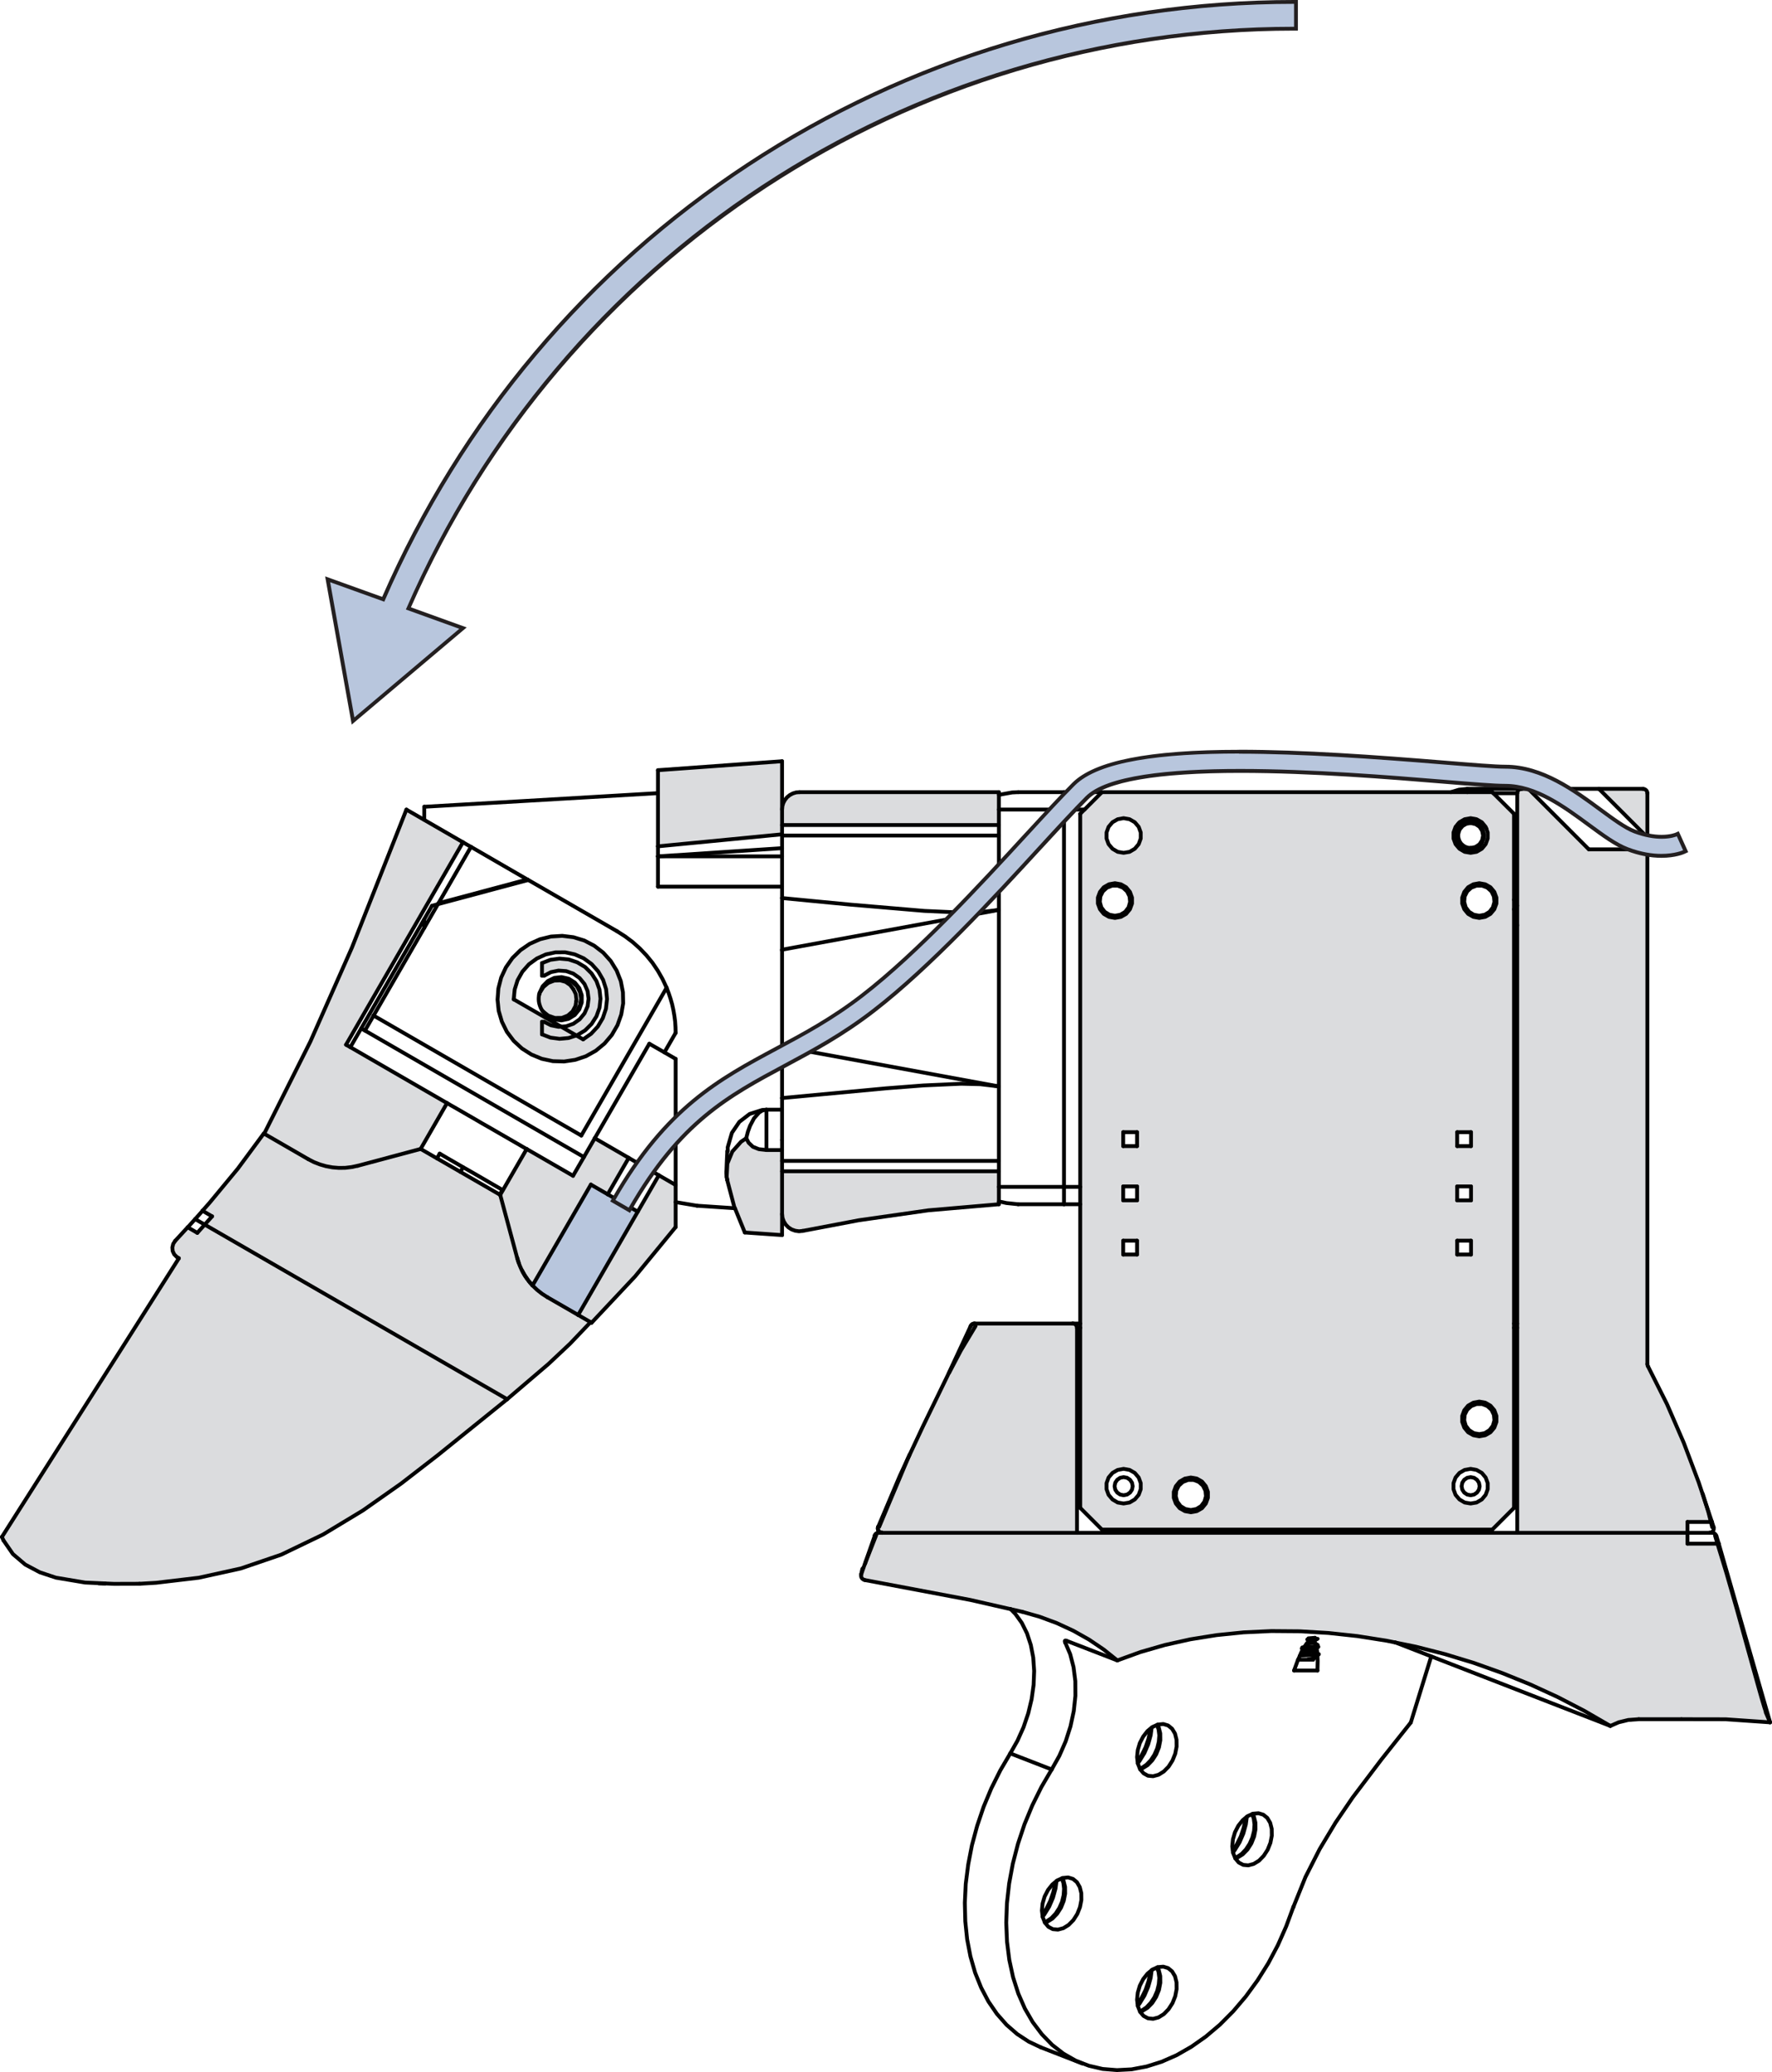 <?xml version="1.0" encoding="UTF-8"?>
<svg id="Layer_2" xmlns="http://www.w3.org/2000/svg" viewBox="0 0 231.61 270.8">
  <defs>
    <style>
      .cls-1 {
        fill: #231f20;
      }

      .cls-2 {
        fill: #dbdcde;
      }

      .cls-3 {
        fill: none;
        stroke: #010101;
        stroke-linecap: round;
        stroke-linejoin: round;
        stroke-width: .5px;
      }

      .cls-4 {
        fill: #b8c6dd;
      }

    </style>
  </defs>
  <g id="Layer_3">
    <g>
      <g>
        <g>
          <polygon class="cls-4" points="83.36 158.36 75.57 171.86 71.55 169.54 70.85 169.09 70.19 168.57 69.61 168.01 69.61 168 77.23 154.82 79.43 156.09 83.36 158.36"/>
          <polygon class="cls-2" points="132.11 210.31 126.81 209.1 113.02 206.5 112.84 206.43 112.69 206.31 112.58 206.14 112.54 205.94 112.57 205.74 114.34 200.7 114.35 200.69 114.39 200.6 114.51 200.45 114.68 200.36 114.85 200.33 114.87 200.33 115.29 200.33 115.31 200.33 140.77 200.33 198.31 200.33 220.56 200.33 220.56 201.75 224.48 201.75 224.65 201.75 228 213.42 231.36 225.1 225.56 224.7 219.77 224.69 214.19 224.69 212.82 224.79 211.58 225.09 210.48 225.57 207.1 223.61 203.61 221.8 200.02 220.15 196.35 218.66 192.63 217.33 188.85 216.18 185.05 215.21 182.44 214.68 181.23 214.43 177.42 213.83 173.63 213.42 169.88 213.2 166.18 213.17 162.55 213.34 159.01 213.7 155.58 214.25 152.26 214.99 149.07 215.91 146.04 217.01 144.27 215.59 142.35 214.29 140.29 213.13 138.13 212.13 135.89 211.3 133.61 210.65 132.11 210.31"/>
          <polygon class="cls-2" points="223.28 197.56 223.62 198.91 220.56 198.91 220.56 200.33 198.31 200.33 198.31 173.54 198.31 172.98 198.31 120.96 198.31 118.36 198.31 103.67 198.32 103.56 198.36 103.45 198.41 103.35 198.48 103.27 198.56 103.2 198.66 103.15 198.77 103.11 198.88 103.1 199.77 103.1 207.66 111 215.32 111 215.32 178.28 215.35 178.47 215.39 178.55 217.88 183.5 220.08 188.57 222.02 193.71 222.86 196.23 223.28 197.56"/>
          <polygon class="cls-2" points="215.32 103.67 215.32 109.44 208.99 103.1 214.75 103.1 214.86 103.11 214.97 103.15 215.07 103.2 215.15 103.27 215.22 103.35 215.28 103.45 215.31 103.56 215.32 103.67"/>
          <path class="cls-2" d="M194.26,108.28l-.08-.22-.5-.6-.69-.39-.77-.14-.78.14-.68.39-.14.17-.37.43-.27.74v.79l.27.74.51.6.68.4.78.13.77-.13.69-.4.5-.6.27-.74v-.79l-.19-.52ZM197.89,118.81v78.26l-2.84,2.84h-51.02l-2.84-2.84v-90.71l.56-.56h.01l2.27-2.27h51.02l.14.14,2.7,2.69v12.45ZM195.59,185.84v-.79l-.27-.74-.51-.6-.68-.39-.78-.14-.77.14-.69.39-.5.6-.27.74v.79l.27.74.5.61.69.39.77.14.78-.14.68-.39.51-.61.27-.74ZM195.59,118.09v-.78l-.27-.74-.51-.61-.68-.39-.78-.14-.77.14-.69.39-.5.61-.27.74v.78l.27.74.5.61.69.39.77.14.78-.14.68-.39.51-.61.27-.74ZM194.45,194.63v-.79l-.27-.74-.5-.6-.69-.39-.77-.14-.78.14-.68.39-.51.6-.27.74v.79l.27.74.51.6.68.4.78.13.77-.13.69-.4.5-.6.27-.74ZM192.27,163.96v-1.81h-1.81v1.81h1.81ZM192.27,156.88v-1.82h-1.81v1.82h1.81ZM192.27,149.79v-1.82h-1.81v1.82h1.81ZM157.88,195.76v-.78l-.27-.74-.5-.61-.68-.39-.78-.14-.77.14-.69.39-.5.61-.27.74v.78l.27.74.5.61.69.39.77.14.78-.14.68-.39.5-.61.27-.74ZM149.1,194.63v-.79l-.27-.74-.51-.6-.68-.39-.78-.14-.77.14-.68.39-.51.6-.27.74v.79l.27.74.51.6.68.4.77.13.78-.13.68-.4.51-.6.27-.74ZM149.1,109.59v-.79l-.27-.74-.51-.6-.68-.39-.78-.14-.77.14-.68.39-.51.6-.27.74v.79l.27.74.51.6.68.4.77.13.78-.13.68-.4.51-.6.27-.74ZM148.62,163.96v-1.81h-1.81v1.81h1.81ZM148.62,156.88v-1.82h-1.81v1.82h1.81ZM148.62,149.79v-1.82h-1.81v1.82h1.81ZM147.96,118.09v-.78l-.27-.74-.5-.61-.68-.39-.78-.14-.78.14-.68.39-.5.61-.27.74v.78l.27.74.5.61.68.39.78.14.78-.14.68-.39.5-.61.27-.74Z"/>
          <polygon class="cls-2" points="126.87 173.31 126.91 173.24 126.96 173.18 127.04 173.1 127.08 173.07 127.2 173.01 127.38 172.98 127.39 172.98 140.2 172.98 140.31 172.99 140.42 173.02 140.52 173.07 140.6 173.14 140.67 173.23 140.73 173.33 140.76 173.43 140.77 173.54 140.77 200.33 115.31 200.33 115.29 200.33 115.16 200.31 114.99 200.23 114.85 200.1 114.77 199.93 114.74 199.74 114.78 199.56 117.6 192.91 118.65 190.65 120.66 186.36 123.82 179.86 126.87 173.31"/>
          <polygon class="cls-2" points="130.56 157.06 130.56 157.39 121.36 158.18 112.25 159.48 104.93 160.87 104.43 160.92 103.94 160.85 103.47 160.68 103.05 160.41 102.7 160.05 102.44 159.62 102.27 159.15 102.22 158.65 102.22 153.08 130.56 153.08 130.56 155.12 130.56 157.06"/>
          <polygon class="cls-2" points="130.56 105.8 130.56 107.83 102.22 107.83 102.22 105.8 102.26 105.35 102.39 104.93 102.6 104.54 102.88 104.19 103.23 103.91 103.62 103.7 104.04 103.57 104.49 103.53 130.56 103.53 130.56 103.86 130.56 105.8"/>
          <polygon class="cls-2" points="95.02 154.03 94.98 153.79 94.98 153.78 95.07 152.08 95.72 150.5 96.86 149.22 97.54 148.76 97.85 149.35 98.41 149.88 99.19 150.19 100.18 150.3 102.22 150.3 102.22 151.72 102.22 153.08 102.22 158.65 102.22 161.42 97.35 161.08 96.06 157.91 96.05 157.91 95.96 157.68 95.04 154.19 95.02 154.03"/>
          <polygon class="cls-2" points="102.22 105.8 102.22 107.83 102.22 109.04 95.11 109.73 90.56 110.17 86 110.61 86 103.66 86 100.66 102.22 99.49 102.22 105.8"/>
          <polygon class="cls-2" points="88.31 157.11 88.31 160.37 83.01 166.82 77.32 172.88 77.19 172.8 75.57 171.86 83.36 158.36 86.11 153.6 88.31 154.87 88.31 157.11"/>
          <polygon class="cls-2" points="82.18 151.33 79.43 156.09 77.23 154.82 69.61 168 69.56 167.95 69.09 167.4 68.94 167.2 68.58 166.67 68.24 166.06 68.13 165.85 67.92 165.37 67.8 165.04 67.59 164.38 65.38 156.16 68.84 150.17 74.9 153.67 76.32 151.22 77.74 148.76 82.18 151.33"/>
          <path class="cls-2" d="M81.42,129.67l.03,1.47-.25,1.45-.49,1.39-.74,1.28-.95,1.12-1.14.94-1.29.72-1.39.47-1.46.22-1.47-.04-1.45-.31-1.36-.56-1.24-.79-1.08-1-.89-1.18-.65-1.32-.42-1.42-.15-1.46.11-1.47.37-1.43.62-1.33.85-1.21,1.05-1.03,1.21-.83,1.35-.6,1.43-.35,1.47-.09,1.47.18,1.41.43,1.3.68,1.17.9.99,1.1.77,1.25.54,1.37.28,1.45ZM79.34,130.57l-.12-1.28-.39-1.22-.64-1.11-.86-.96-1.03-.75-1.18-.52-1.25-.27h-1.28s-1.26.28-1.26.28l-1.16.53-1.04.76-.85.96-.63,1.12-.38,1.22-.12,1.28,6.19,3.57-.34.02-.99-.2-.89-.46h-.28v1.64l1.11.43,1.18.16,1.19-.11,1.01-.33.89.51,1.05-.74.87-.94.65-1.1.41-1.22.14-1.27Z"/>
          <polygon class="cls-2" points="78.36 129.34 78.49 130.53 78.36 131.71 77.96 132.83 77.32 133.83 76.47 134.67 75.45 135.29 75.33 135.33 73.34 134.18 74 134.13 74.94 133.8 75.76 133.22 76.4 132.44 76.8 131.52 76.93 130.53 76.8 129.53 76.4 128.61 75.76 127.83 74.94 127.25 74 126.92 73 126.85 72.01 127.05 71.12 127.52 70.84 127.52 70.84 125.87 71.95 125.44 73.13 125.28 74.32 125.39 75.45 125.77 76.47 126.38 77.32 127.22 77.96 128.22 78.36 129.34"/>
          <polygon class="cls-2" points="77.19 172.8 74.51 175.61 71.69 178.26 66.29 182.87 26.76 160.05 27.72 158.97 26.47 158.24 27.42 157.16 31.08 152.74 34.48 148.14 34.53 148.17 40.31 151.51 41.05 151.89 41.83 152.19 42.63 152.42 43.45 152.57 44.28 152.64 45.12 152.63 45.95 152.53 46.76 152.36 54.98 150.16 57.11 151.39 60.18 153.16 65.32 156.13 65.38 156.16 67.59 164.38 67.74 164.88 67.8 165.04 67.92 165.37 68.13 165.85 68.24 166.06 68.37 166.32 68.58 166.67 68.64 166.77 68.94 167.2 69.09 167.4 69.26 167.62 69.56 167.95 69.61 168 69.61 168.01 70.19 168.57 70.85 169.09 71.55 169.54 75.57 171.86 77.19 172.8"/>
          <polygon class="cls-2" points="75.25 129.91 75.34 130.61 75.31 130.89 75.22 131.47 74.84 132.18 74.23 132.72 73.45 133.03 72.53 133.04 71.66 132.74 70.98 132.2 70.94 132.17 70.91 132.13 70.79 131.94 70.66 131.69 70.56 131.42 70.48 131.15 70.43 130.88 70.41 130.59 70.42 130.31 70.46 130.03 70.56 129.74 71.02 129 71.66 128.46 72.44 128.16 73.22 128.13 73.92 128.32 74.52 128.73 74.96 129.31 75.25 129.91"/>
          <polygon class="cls-2" points="73.34 134.18 75.33 135.33 74.32 135.66 73.13 135.77 71.95 135.61 70.84 135.18 70.84 133.54 71.12 133.54 72.01 134 73 134.2 73.34 134.18"/>
          <polygon class="cls-2" points="66.29 182.87 57.23 190.18 52.42 193.9 47.43 197.41 42.23 200.55 36.77 203.18 31.47 204.99 25.98 206.2 20.41 206.86 18.23 206.99 14.9 207 13.75 206.95 11.12 206.83 7.3 206.19 5.2 205.49 3.3 204.48 1.69 203.11 .45 201.31 .25 200.87 9.23 186.74 16.31 175.6 23.38 164.45 23.23 164.36 23.11 164.28 22.77 163.94 22.57 163.51 22.53 163.03 22.64 162.57 22.9 162.17 24.53 160.4 24.54 160.4 25.79 161.13 26.76 160.05 66.29 182.87"/>
          <polygon class="cls-2" points="60.51 110.08 45.23 136.54 45.79 136.86 58.43 144.17 54.98 150.16 46.76 152.36 45.95 152.53 45.12 152.63 44.28 152.64 43.45 152.57 42.63 152.42 41.83 152.19 41.05 151.89 40.31 151.51 34.53 148.17 40.57 136.12 46.01 123.82 53.12 105.81 55.44 107.15 60.51 110.08"/>
        </g>
        <g>
          <line class="cls-3" x1="60.18" y1="153.16" x2="60.53" y2="152.55"/>
          <line class="cls-3" x1="141.75" y1="105.8" x2="139.07" y2="105.8"/>
          <line class="cls-3" x1="139.07" y1="155.12" x2="141.19" y2="155.12"/>
          <polyline class="cls-3" points="162.97 237.43 162.97 237.45 162.84 238.43 162.51 239.63 162.02 240.77 161.38 241.81 161.16 242.09 161.15 242.1"/>
          <polyline class="cls-3" points="163.72 237.06 163.72 237.07 163.89 237.4 164.09 238.2 164.1 239.09 163.92 240.02 163.56 240.92 163.05 241.72 162.43 242.35 161.74 242.78 161.46 242.88"/>
          <polyline class="cls-3" points="150.53 257.48 150.53 257.5 150.4 258.49 150.07 259.68 149.58 260.82 148.94 261.86 148.72 262.14 148.71 262.15"/>
          <polyline class="cls-3" points="151.28 257.11 151.28 257.12 151.45 257.46 151.65 258.25 151.66 259.15 151.48 260.08 151.12 260.97 150.61 261.77 149.99 262.4 149.3 262.83 149.02 262.94"/>
          <polyline class="cls-3" points="150.53 225.78 150.53 225.8 150.4 226.78 150.07 227.97 149.58 229.11 148.94 230.15 148.72 230.44 148.71 230.45"/>
          <polyline class="cls-3" points="151.28 225.41 151.28 225.42 151.45 225.75 151.65 226.54 151.66 227.44 151.48 228.37 151.12 229.27 150.61 230.06 149.99 230.7 149.3 231.12 149.02 231.23"/>
          <polyline class="cls-3" points="138.09 245.83 138.09 245.85 137.96 246.83 137.63 248.02 137.14 249.17 136.5 250.21 136.28 250.49 136.27 250.5"/>
          <polyline class="cls-3" points="138.84 245.46 138.84 245.47 139.01 245.8 139.21 246.6 139.22 247.49 139.04 248.42 138.68 249.32 138.17 250.11 137.55 250.75 136.86 251.18 136.58 251.28"/>
          <line class="cls-3" x1="139.38" y1="214.53" x2="139.23" y2="214.67"/>
          <line class="cls-3" x1="198.31" y1="103.67" x2="195.19" y2="103.67"/>
          <polyline class="cls-3" points="191.79 103.1 191.79 103.11 191.79 103.15 191.79 103.2 191.79 103.27 191.79 103.35 191.79 103.45 191.79 103.53"/>
          <line class="cls-3" x1="141.19" y1="173.54" x2="140.77" y2="173.54"/>
          <line class="cls-3" x1="198.31" y1="173.54" x2="197.89" y2="173.54"/>
          <line class="cls-3" x1="197.89" y1="117.59" x2="198.31" y2="118.36"/>
          <polyline class="cls-3" points="171.17 216.91 171.22 216.91 171.54 216.91 171.64 216.91"/>
          <polyline class="cls-3" points="172.04 216.54 172.2 216.38 172.21 216.37"/>
          <polyline class="cls-3" points="169.66 216.91 169.67 216.91 169.83 216.91 170.41 216.91 170.92 216.91"/>
          <polyline class="cls-3" points="170.92 216.91 171.51 216.76 171.91 216.62 172.04 216.54"/>
          <line class="cls-3" x1="170.92" y1="216.91" x2="171.04" y2="216.91"/>
          <polyline class="cls-3" points="170.96 214.65 171.17 214.63 171.46 214.58 171.61 214.53 171.62 214.5"/>
          <polyline class="cls-3" points="170.16 215.86 170.35 215.85 170.94 215.79 171.39 215.73 171.62 215.66 171.61 215.64"/>
          <polyline class="cls-3" points="171.04 216.91 171.31 216.87 171.54 216.82 171.64 216.78 171.63 216.77"/>
          <polyline class="cls-3" points="172.32 215.23 172.22 215.27 171.75 215.34 171.04 215.4 170.37 215.44 170.16 215.45 170.15 215.46"/>
          <polyline class="cls-3" points="171.95 214.17 171.75 214.2 171.04 214.26 170.87 214.27"/>
          <polyline class="cls-3" points="169.91 216.37 170.69 216.33 171.44 216.3 172.02 216.26 172.2 216.24 172.33 216.22 172.38 216.2"/>
          <polyline class="cls-3" points="172.24 215.12 172.22 215.13 171.75 215.19 171.04 215.25 170.45 215.29 170.22 215.31"/>
          <polyline class="cls-3" points="171.88 214.04 171.75 214.06 171.04 214.12 171.02 214.12"/>
          <polyline class="cls-3" points="170.79 214.82 171.17 214.77 171.46 214.72 171.61 214.67 171.62 214.65"/>
          <polyline class="cls-3" points="170.08 216.01 170.35 215.99 170.94 215.93 171.39 215.87 171.62 215.8 171.61 215.78"/>
          <polyline class="cls-3" points="193.9 109.62 193.91 109.55 193.94 109.23 193.89 108.84 193.76 108.48 193.55 108.16 193.27 107.9 192.95 107.71 192.59 107.6 192.22 107.57"/>
          <polyline class="cls-3" points="192.22 111.12 192.83 110.97 193.34 110.64 193.71 110.17 193.9 109.62"/>
          <polyline class="cls-3" points="192.22 107.57 192.84 107.69 193.37 108.04 193.72 108.57 193.85 109.2 193.72 109.82 193.37 110.35 192.84 110.7 192.22 110.83"/>
          <polyline class="cls-3" points="190.61 108.92 190.79 108.4 191.17 107.95 191.67 107.66 192.22 107.57"/>
          <polyline class="cls-3" points="190.55 109.68 190.49 109.32 190.5 108.97 190.58 108.61 190.74 108.28 190.96 108 191.24 107.76 191.56 107.59 191.91 107.49 192.27 107.46 192.63 107.51 192.97 107.63 193.28 107.83 193.54 108.07 193.75 108.37 193.88 108.71 193.95 109.07 193.94 109.43 193.91 109.55"/>
          <polyline class="cls-3" points="192.22 111.12 191.46 111.02 190.78 110.63 190.29 109.99 190.08 109.2 190.19 108.36 190.62 107.63"/>
          <line class="cls-3" x1="192.22" y1="110.83" x2="192.22" y2="111.12"/>
          <polyline class="cls-3" points="192.22 110.83 191.87 110.79 191.53 110.68 191.23 110.49 190.97 110.25 190.78 109.96 190.65 109.63 190.59 109.28 190.61 108.92"/>
          <polyline class="cls-3" points="190.61 108.92 190.54 109.29 190.55 109.68"/>
          <polyline class="cls-3" points="190.55 109.68 190.45 109.29 190.43 108.87 190.52 108.45 190.7 108.06 190.98 107.71 191.34 107.43 191.76 107.24 192.22 107.15"/>
          <polyline class="cls-3" points="194.3 108.33 194.26 108.28 193.76 107.65 193.03 107.24 192.22 107.15"/>
          <line class="cls-3" x1="75.57" y1="171.86" x2="71.55" y2="169.54"/>
          <line class="cls-3" x1="34.53" y1="148.17" x2="34.48" y2="148.14"/>
          <polyline class="cls-3" points="54.98 150.16 57.11 151.39 60.18 153.16 65.32 156.13 65.38 156.16"/>
          <line class="cls-3" x1="27.72" y1="158.97" x2="26.47" y2="158.24"/>
          <line class="cls-3" x1="27.72" y1="158.97" x2="26.76" y2="160.05"/>
          <polyline class="cls-3" points="69.61 168.01 70.19 168.57 70.85 169.09 71.55 169.54"/>
          <line class="cls-3" x1="69.09" y1="167.4" x2="69.56" y2="167.95"/>
          <polyline class="cls-3" points="68.24 166.06 68.58 166.67 68.94 167.2"/>
          <line class="cls-3" x1="67.59" y1="164.38" x2="67.8" y2="165.04"/>
          <polyline class="cls-3" points="34.48 148.14 31.08 152.74 27.42 157.16 26.47 158.24"/>
          <polyline class="cls-3" points="66.29 182.87 71.69 178.26 74.51 175.61 77.19 172.8"/>
          <line class="cls-3" x1="26.47" y1="158.25" x2="25.51" y2="159.33"/>
          <line class="cls-3" x1="25.51" y1="159.33" x2="26.74" y2="160.04"/>
          <line class="cls-3" x1="66.29" y1="182.87" x2="26.76" y2="160.05"/>
          <polyline class="cls-3" points="18.23 206.99 14.9 207 13.75 206.95 11.12 206.83 7.3 206.19 5.2 205.49 3.3 204.48 1.69 203.11 .45 201.31"/>
          <polyline class="cls-3" points=".25 200.87 9.23 186.74 16.31 175.6 23.38 164.45"/>
          <line class="cls-3" x1="26.76" y1="160.05" x2="25.79" y2="161.13"/>
          <polyline class="cls-3" points="24.53 160.4 24.54 160.4 25.79 161.13"/>
          <polyline class="cls-3" points="22.9 162.17 22.64 162.57 22.53 163.03 22.57 163.51 22.77 163.94 23.11 164.28 23.23 164.36"/>
          <line class="cls-3" x1="23.23" y1="164.36" x2="23.38" y2="164.45"/>
          <line class="cls-3" x1="24.53" y1="160.4" x2="22.9" y2="162.17"/>
          <line class="cls-3" x1="25.51" y1="159.33" x2="24.54" y2="160.4"/>
          <polyline class="cls-3" points="18.23 206.99 20.41 206.86 25.98 206.2 31.47 204.99 36.77 203.18 42.23 200.55 47.43 197.41 52.42 193.9 57.23 190.18 66.29 182.87"/>
          <line class="cls-3" x1=".25" y1="200.87" x2=".45" y2="201.31"/>
          <line class="cls-3" x1="61.56" y1="110.68" x2="68.92" y2="114.94"/>
          <line class="cls-3" x1="57.24" y1="118.17" x2="69.04" y2="115.01"/>
          <line class="cls-3" x1="88.31" y1="154.87" x2="88.31" y2="138.39"/>
          <line class="cls-3" x1="84.87" y1="136.41" x2="77.74" y2="148.76"/>
          <polyline class="cls-3" points="88.31 138.39 86.84 137.54 84.87 136.41"/>
          <polyline class="cls-3" points="76.32 151.22 47.7 134.69 47.21 134.41"/>
          <line class="cls-3" x1="79.43" y1="156.09" x2="83.36" y2="158.36"/>
          <line class="cls-3" x1="86.11" y1="153.6" x2="82.18" y2="151.33"/>
          <line class="cls-3" x1="68.84" y1="150.17" x2="74.9" y2="153.67"/>
          <line class="cls-3" x1="65.38" y1="156.16" x2="67.59" y2="164.38"/>
          <line class="cls-3" x1="69.61" y1="168" x2="77.23" y2="154.82"/>
          <line class="cls-3" x1="77.23" y1="154.82" x2="79.43" y2="156.09"/>
          <line class="cls-3" x1="82.18" y1="151.33" x2="79.43" y2="156.09"/>
          <line class="cls-3" x1="82.18" y1="151.33" x2="77.74" y2="148.76"/>
          <polyline class="cls-3" points="77.74 148.76 76.32 151.22 74.9 153.67"/>
          <polyline class="cls-3" points="58.43 144.17 58.55 144.23 58.88 144.43 59.43 144.74 60.16 145.16 61.04 145.67 62.03 146.24 63.09 146.86 64.18 147.48 65.25 148.1 66.24 148.67 67.12 149.18 67.85 149.6 68.39 149.92 68.73 150.11 68.84 150.17"/>
          <line class="cls-3" x1="68.84" y1="150.17" x2="65.38" y2="156.16"/>
          <line class="cls-3" x1="57.11" y1="151.39" x2="57.47" y2="150.77"/>
          <polyline class="cls-3" points="57.47 150.77 58.49 151.37 59.62 152.02 60.53 152.55 60.8 152.7 61.97 153.37 63.06 154 64.02 154.56 64.8 155.01 65.36 155.33 65.68 155.52"/>
          <line class="cls-3" x1="65.68" y1="155.52" x2="65.32" y2="156.13"/>
          <polyline class="cls-3" points="60.51 110.08 60.52 110.09 60.57 110.12 60.65 110.16 60.77 110.23 60.92 110.32 61.1 110.42 61.31 110.54 61.56 110.68"/>
          <polyline class="cls-3" points="45.79 136.86 47.21 134.41 55.45 120.14 56.46 118.38"/>
          <polyline class="cls-3" points="56.46 118.38 56.69 118.32 56.95 118.25 57.24 118.17"/>
          <line class="cls-3" x1="61.56" y1="110.68" x2="57.31" y2="118.05"/>
          <polyline class="cls-3" points="67.59 164.38 67.74 164.88 67.8 165.04 67.92 165.37 68.13 165.85 68.24 166.06 68.37 166.32 68.58 166.67 68.64 166.77 68.94 167.2 69.09 167.4 69.26 167.62 69.56 167.95 69.61 168 69.61 168.01"/>
          <polyline class="cls-3" points="77.32 172.88 77.19 172.8 75.57 171.86"/>
          <polyline class="cls-3" points="77.32 172.88 83.01 166.82 88.31 160.37"/>
          <polyline class="cls-3" points="88.31 154.87 88.31 157.11 88.31 160.37"/>
          <line class="cls-3" x1="88.31" y1="154.87" x2="86.11" y2="153.6"/>
          <polyline class="cls-3" points="86.11 153.6 83.36 158.36 75.57 171.86"/>
          <line class="cls-3" x1="40.31" y1="151.51" x2="34.53" y2="148.17"/>
          <polyline class="cls-3" points="45.23 136.54 45.79 136.86 58.43 144.17"/>
          <line class="cls-3" x1="45.23" y1="136.54" x2="60.51" y2="110.08"/>
          <polyline class="cls-3" points="60.51 110.08 55.44 107.15 53.12 105.81"/>
          <polyline class="cls-3" points="53.12 105.81 46.01 123.82 40.57 136.12 34.53 148.17"/>
          <polyline class="cls-3" points="40.31 151.51 41.05 151.89 41.83 152.19 42.63 152.42 43.45 152.57 44.28 152.64 45.12 152.63 45.95 152.53 46.76 152.36"/>
          <line class="cls-3" x1="46.76" y1="152.36" x2="54.98" y2="150.16"/>
          <line class="cls-3" x1="54.98" y1="150.16" x2="58.43" y2="144.17"/>
          <polyline class="cls-3" points="88.31 134.99 88.29 134.23 88.24 133.48 88.14 132.73 88.01 131.98 87.85 131.25 87.64 130.52 87.4 129.8 87.13 129.09"/>
          <line class="cls-3" x1="48.83" y1="132.73" x2="47.7" y2="134.69"/>
          <line class="cls-3" x1="86.84" y1="137.54" x2="88.31" y2="134.99"/>
          <line class="cls-3" x1="75.98" y1="148.41" x2="48.83" y2="132.73"/>
          <line class="cls-3" x1="87.13" y1="129.09" x2="75.98" y2="148.41"/>
          <polyline class="cls-3" points="87.13 129.09 86.6 127.96 85.98 126.87 85.28 125.83 84.49 124.86 83.63 123.96 82.69 123.12 81.69 122.37 80.64 121.7"/>
          <polyline class="cls-3" points="68.92 114.94 69.04 115.01 69.05 115.01 80.64 121.7"/>
          <line class="cls-3" x1="68.92" y1="114.94" x2="57.31" y2="118.05"/>
          <polyline class="cls-3" points="57.31 118.05 57.24 118.17 55.45 121.27 48.83 132.73"/>
          <polygon class="cls-3" points="66.13 126.42 65.51 127.75 65.14 129.18 65.03 130.65 65.18 132.11 65.6 133.53 66.25 134.85 67.14 136.03 68.22 137.03 69.46 137.82 70.82 138.38 72.27 138.69 73.74 138.73 75.2 138.51 76.59 138.04 77.88 137.32 79.02 136.38 79.97 135.26 80.71 133.98 81.2 132.59 81.45 131.14 81.42 129.67 81.14 128.22 80.6 126.85 79.83 125.6 78.84 124.5 77.67 123.6 76.37 122.92 74.96 122.49 73.49 122.31 72.02 122.4 70.59 122.75 69.24 123.35 68.03 124.18 66.98 125.21 66.13 126.42"/>
          <polyline class="cls-3" points="76.22 135.84 77.27 135.1 78.14 134.16 78.79 133.06 79.2 131.84 79.34 130.57 79.22 129.29 78.83 128.07 78.19 126.96 77.33 126 76.3 125.25 75.12 124.73 73.87 124.46 72.59 124.47 71.33 124.74 70.17 125.27 69.13 126.03 68.28 126.99 67.65 128.11 67.27 129.33 67.15 130.61"/>
          <polyline class="cls-3" points="67.15 130.61 73.34 134.18 75.33 135.33 76.22 135.84"/>
          <line class="cls-3" x1="139.07" y1="103.53" x2="144.03" y2="103.53"/>
          <line class="cls-3" x1="141.19" y1="157.39" x2="139.07" y2="157.39"/>
          <line class="cls-3" x1="139.07" y1="105.8" x2="139.07" y2="155.12"/>
          <polyline class="cls-3" points="139.07 157.39 139.04 157.39 137.74 157.39 136.47 157.39 134.69 157.39 133.09 157.39"/>
          <polyline class="cls-3" points="139.07 155.12 139.07 155.56 139.07 155.99 139.07 156.38 139.07 156.72 139.07 157 139.07 157.21 139.07 157.34 139.07 157.39"/>
          <polyline class="cls-3" points="139.07 155.12 137.59 155.12 136.16 155.12 134.82 155.12 133.6 155.12 132.55 155.12 131.7 155.12 131.08 155.12 130.69 155.12 130.56 155.12"/>
          <polyline class="cls-3" points="139.07 105.8 137.59 105.8 136.16 105.8 134.82 105.8 133.6 105.8 132.55 105.8 131.7 105.8 131.08 105.8 130.69 105.8 130.56 105.8"/>
          <polyline class="cls-3" points="139.07 103.53 139.07 103.57 139.07 103.7 139.07 103.91 139.07 104.19 139.07 104.54 139.07 104.93 139.07 105.35 139.07 105.8"/>
          <polyline class="cls-3" points="133.09 103.53 134.65 103.53 136.47 103.53 137.74 103.53 139.04 103.53 139.07 103.53"/>
          <polyline class="cls-3" points="130.56 103.86 130.68 103.87 131.01 103.8 132.28 103.57 133.09 103.53"/>
          <polyline class="cls-3" points="133.09 157.39 131.54 157.23 130.95 157.1 130.62 157.04 130.56 157.06"/>
          <line class="cls-3" x1="130.56" y1="109.2" x2="130.56" y2="118.92"/>
          <polyline class="cls-3" points="102.22 111.92 102.22 115.88 102.22 117.37"/>
          <polyline class="cls-3" points="102.22 136.79 102.22 138.82 102.22 140.66 102.22 142.24 102.22 143.51"/>
          <line class="cls-3" x1="130.56" y1="141.99" x2="130.56" y2="118.92"/>
          <line class="cls-3" x1="102.22" y1="136.66" x2="102.22" y2="136.79"/>
          <line class="cls-3" x1="102.22" y1="124.12" x2="102.22" y2="124.25"/>
          <line class="cls-3" x1="102.22" y1="136.79" x2="130.56" y2="141.99"/>
          <line class="cls-3" x1="130.56" y1="141.99" x2="130.56" y2="151.72"/>
          <polyline class="cls-3" points="102.22 143.51 102.22 145.03 102.22 148.99"/>
          <polyline class="cls-3" points="130.56 141.99 128.12 141.7 125.63 141.64 120.71 141.86 115.79 142.24 102.22 143.51"/>
          <polyline class="cls-3" points="102.22 117.37 102.22 118.65 102.22 120.23 102.22 122.08 102.22 124.12"/>
          <line class="cls-3" x1="102.22" y1="124.12" x2="130.56" y2="118.92"/>
          <polyline class="cls-3" points="102.22 117.37 111.16 118.23 120.82 119.05 125.67 119.27 128.13 119.21 130.56 118.92"/>
          <polyline class="cls-3" points="130.56 103.53 130.56 103.86 130.56 105.8 130.56 107.83"/>
          <line class="cls-3" x1="104.49" y1="103.53" x2="130.56" y2="103.53"/>
          <polyline class="cls-3" points="104.49 103.53 104.04 103.57 103.62 103.7 103.23 103.91 102.88 104.19 102.6 104.54 102.39 104.93 102.26 105.35 102.22 105.8"/>
          <polyline class="cls-3" points="130.56 107.83 130.56 108.26 130.56 109.2"/>
          <line class="cls-3" x1="130.56" y1="107.83" x2="102.22" y2="107.83"/>
          <line class="cls-3" x1="130.56" y1="109.2" x2="102.22" y2="109.2"/>
          <polyline class="cls-3" points="130.56 151.72 130.56 152.82 130.56 153.08"/>
          <line class="cls-3" x1="130.56" y1="151.72" x2="102.22" y2="151.72"/>
          <line class="cls-3" x1="102.22" y1="153.08" x2="130.56" y2="153.08"/>
          <polyline class="cls-3" points="102.22 158.65 102.27 159.15 102.44 159.62 102.7 160.05 103.05 160.41 103.47 160.68 103.94 160.85 104.43 160.92 104.93 160.87"/>
          <polyline class="cls-3" points="130.56 153.08 130.56 155.12 130.56 157.06 130.56 157.39"/>
          <polyline class="cls-3" points="104.93 160.87 112.25 159.48 121.36 158.18 130.56 157.39"/>
          <line class="cls-3" x1="102.22" y1="124.25" x2="102.22" y2="136.66"/>
          <line class="cls-3" x1="96.05" y1="157.91" x2="91.11" y2="157.58"/>
          <polyline class="cls-3" points="86 103.66 68.6 104.68 55.45 105.44"/>
          <line class="cls-3" x1="91.11" y1="157.58" x2="88.31" y2="157.11"/>
          <line class="cls-3" x1="55.45" y1="120.14" x2="55.45" y2="121.27"/>
          <line class="cls-3" x1="55.45" y1="105.44" x2="55.45" y2="107.14"/>
          <polyline class="cls-3" points="72 132.91 72.42 133.09 73.25 133.22 74.08 133.09 74.83 132.7 75.43 132.11 75.81 131.36 75.94 130.53 75.81 129.69 75.43 128.94 74.83 128.35 74.08 127.97 73.25 127.83"/>
          <polyline class="cls-3" points="102.22 110.85 102.22 110.98 102.22 111.92"/>
          <polyline class="cls-3" points="86 115.88 86 115.26 86 114.67 86 114.11 86 113.6 86 113.12 86 112.68 86 112.28 86 111.92"/>
          <line class="cls-3" x1="102.22" y1="111.92" x2="86" y2="111.92"/>
          <line class="cls-3" x1="86" y1="115.88" x2="102.22" y2="115.88"/>
          <polyline class="cls-3" points="102.22 148.99 102.22 149.53 102.22 149.96 102.22 150.21 102.22 150.3"/>
          <line class="cls-3" x1="100.19" y1="145.03" x2="102.22" y2="145.03"/>
          <polyline class="cls-3" points="100.18 145.03 100.18 147.27 100.18 148.94 100.18 149.96 100.18 150.3"/>
          <polyline class="cls-3" points="102.22 150.3 102.22 151.72 102.22 153.08 102.22 158.65 102.22 161.42"/>
          <line class="cls-3" x1="102.22" y1="150.3" x2="100.18" y2="150.3"/>
          <polyline class="cls-3" points="97.54 148.76 97.85 149.35 98.41 149.88 99.19 150.19 100.18 150.3"/>
          <polyline class="cls-3" points="95.04 154.19 95.96 157.68 96.05 157.91 96.06 157.91 97.35 161.08"/>
          <line class="cls-3" x1="97.35" y1="161.08" x2="102.22" y2="161.42"/>
          <polyline class="cls-3" points="86 110.61 86 103.66 86 100.66"/>
          <polyline class="cls-3" points="102.22 99.49 102.22 105.8 102.22 107.83 102.22 109.04"/>
          <line class="cls-3" x1="102.22" y1="99.49" x2="86" y2="100.66"/>
          <polyline class="cls-3" points="102.22 109.04 102.22 109.2 102.22 109.52 102.22 110.85"/>
          <polyline class="cls-3" points="102.22 109.04 95.11 109.73 90.56 110.17 86 110.61"/>
          <polyline class="cls-3" points="86 110.61 86 110.94 86 111.92"/>
          <line class="cls-3" x1="102.22" y1="110.85" x2="86" y2="111.92"/>
          <polyline class="cls-3" points="97.54 148.76 96.86 149.22 95.72 150.5 95.07 152.08 94.98 153.78 94.98 153.79 95.02 154.03 95.04 154.19"/>
          <polyline class="cls-3" points="100.16 145.03 99.9 145.06 99.6 145.16 99.22 145.4 98.55 146.16 98.04 147.13 97.76 147.89 97.59 148.54 97.54 148.76"/>
          <polyline class="cls-3" points="95.13 150.43 95.11 149.97 95.66 148.06 96.64 146.62 97.98 145.59 99.61 145.07 100.16 145.03 100.18 145.03 100.19 145.03"/>
          <line class="cls-3" x1="70.84" y1="127.52" x2="70.84" y2="125.87"/>
          <line class="cls-3" x1="70.84" y1="135.18" x2="70.84" y2="133.54"/>
          <polyline class="cls-3" points="71.12 133.54 72.01 134 73 134.2 73.34 134.18 74 134.13 74.94 133.8 75.76 133.22 76.4 132.44 76.8 131.52 76.93 130.53 76.8 129.53 76.4 128.61 75.76 127.83 74.94 127.25 74 126.92 73 126.85 72.01 127.05 71.12 127.52"/>
          <line class="cls-3" x1="70.84" y1="133.54" x2="71.12" y2="133.54"/>
          <polyline class="cls-3" points="70.84 125.87 71.95 125.44 73.13 125.28 74.32 125.39 75.45 125.77 76.47 126.38 77.32 127.22 77.96 128.22 78.36 129.34 78.49 130.53 78.36 131.71 77.96 132.83 77.32 133.83 76.47 134.67 75.45 135.29 75.33 135.33 74.32 135.66 73.13 135.77 71.95 135.61 70.84 135.18"/>
          <line class="cls-3" x1="71.12" y1="127.52" x2="70.84" y2="127.52"/>
          <polyline class="cls-3" points="70.46 130.03 70.42 130.31 70.41 130.59 70.43 130.88 70.48 131.15 70.56 131.42 70.66 131.69 70.79 131.94 70.91 132.13"/>
          <polyline class="cls-3" points="70.98 132.2 71.66 132.74 72.53 133.04 73.45 133.03 74.23 132.72 74.84 132.18 75.22 131.47 75.31 130.89"/>
          <polyline class="cls-3" points="75.31 130.89 75.34 130.61 75.25 129.91 74.96 129.31"/>
          <polyline class="cls-3" points="70.46 130.03 70.52 129.76 70.93 128.9 71.6 128.22 72.46 127.8 73.4 127.7 74.33 127.91 75.14 128.42 75.73 129.16 76.04 130.07 76.04 131.02 75.72 131.92 75.12 132.66 74.3 133.16 73.37 133.36 72.43 133.24 71.57 132.81 70.98 132.2 70.94 132.17 70.91 132.13"/>
          <polyline class="cls-3" points="74.96 129.31 74.52 128.73 73.92 128.32 73.22 128.13 72.44 128.16 71.66 128.46 71.02 129 70.56 129.74 70.46 130.03"/>
          <polyline class="cls-3" points="132.05 229.16 130.74 231.39 129.57 233.73 128.56 236.15 127.72 238.63 127.04 241.15 126.55 243.68 126.23 246.2 126.11 248.69 126.17 251.11 126.41 253.45 126.84 255.69 127.45 257.81 128.24 259.77 129.19 261.58 130.3 263.2 131.56 264.63 132.95 265.84 134.46 266.83 136.05 267.58"/>
          <line class="cls-3" x1="169.14" y1="218.33" x2="172.2" y2="218.33"/>
          <polyline class="cls-3" points="172.08 215.31 172.09 215.39 172.19 216.03 172.19 216.09 172.2 216.24 172.2 216.38 172.23 217.08 172.2 218.33"/>
          <polyline class="cls-3" points="169.14 218.33 169.6 217.08 169.67 216.91 169.91 216.37 170.05 216.03 170.15 215.85 170.37 215.44 170.45 215.29 170.49 215.22 170.78 214.82 170.79 214.82 170.9 214.67 171.28 214.39 171.6 214.39 171.69 214.49 171.86 214.67 171.91 214.79 172.01 215.05"/>
          <polyline class="cls-3" points="136.27 248.78 136.54 247.86 136.98 247.01 137.55 246.29 138.09 245.85 138.21 245.75 138.84 245.47 138.91 245.44 139.61 245.37 140.24 245.56 140.76 245.99 141.13 246.63 141.33 247.42 141.34 248.32 141.16 249.25 140.81 250.14 140.3 250.94 139.67 251.58 138.99 252 138.28 252.19 137.61 252.13 137.03 251.82 136.58 251.28 136.29 250.56 136.28 250.49 136.18 249.71 136.27 248.78"/>
          <polyline class="cls-3" points="148.71 260.44 148.98 259.52 149.42 258.66 149.99 257.94 150.53 257.5 150.65 257.4 151.28 257.12 151.35 257.09 152.05 257.03 152.68 257.22 153.2 257.65 153.58 258.28 153.78 259.08 153.79 259.97 153.61 260.9 153.25 261.8 152.74 262.59 152.12 263.23 151.43 263.66 150.72 263.85 150.05 263.78 149.47 263.47 149.02 262.94 148.73 262.21 148.72 262.14 148.62 261.36 148.71 260.44"/>
          <polyline class="cls-3" points="161.15 240.39 161.42 239.46 161.86 238.61 162.43 237.89 162.97 237.45 163.09 237.35 163.72 237.07 163.79 237.04 164.49 236.98 165.12 237.17 165.64 237.59 166.02 238.23 166.22 239.02 166.23 239.92 166.05 240.85 165.69 241.75 165.18 242.54 164.56 243.18 163.87 243.6 163.16 243.79 162.5 243.73 161.91 243.42 161.46 242.88 161.17 242.16 161.16 242.09 161.06 241.31 161.15 240.39"/>
          <polyline class="cls-3" points="148.71 228.73 148.98 227.81 149.42 226.96 149.99 226.23 150.53 225.8 150.65 225.7 151.28 225.42 151.35 225.39 152.05 225.32 152.68 225.51 153.2 225.94 153.58 226.57 153.78 227.37 153.79 228.27 153.61 229.2 153.25 230.09 152.74 230.89 152.12 231.52 151.43 231.95 150.72 232.14 150.05 232.08 149.47 231.76 149.02 231.23 148.73 230.51 148.72 230.44 148.62 229.65 148.71 228.73"/>
          <polyline class="cls-3" points="137.46 231.26 136.12 233.55 134.93 235.95 133.9 238.44 133.05 240.99 132.38 243.58 131.9 246.17 131.61 248.75 131.52 251.29 131.62 253.76 131.92 256.14 132.41 258.4 133.09 260.53 133.95 262.5 134.98 264.28 136.18 265.87 137.52 267.25 139 268.4 140.61 269.32 142.32 269.98 144.12 270.4 145.99 270.55 147.91 270.45 149.86 270.08 151.83 269.46 153.79 268.6 155.73 267.49 157.62 266.16 159.45 264.61 161.2 262.85 162.84 260.92 164.37 258.82 165.77 256.59 167.02 254.23 168.11 251.77 169.04 249.25"/>
          <line class="cls-3" x1="169.05" y1="249.24" x2="169.04" y2="249.25"/>
          <polyline class="cls-3" points="169.05 249.24 170.63 245.32 172.49 241.66 174.56 238.21 176.8 234.92 180.54 229.98 184.4 225.12"/>
          <line class="cls-3" x1="223.44" y1="200.33" x2="223.79" y2="200.33"/>
          <polyline class="cls-3" points="182.32 214.63 182.44 214.68 187.07 216.48 210.48 225.57"/>
          <line class="cls-3" x1="146.04" y1="217.01" x2="139.4" y2="214.44"/>
          <polyline class="cls-3" points="132.05 229.16 132.99 227.5 133.78 225.74 134.4 223.91 134.84 222.06 135.1 220.2 135.17 218.38 135.05 216.63 134.73 214.98 134.23 213.46 133.56 212.11 132.72 210.94 132.11 210.31 132.07 210.27"/>
          <line class="cls-3" x1="137.46" y1="231.26" x2="132.05" y2="229.16"/>
          <polyline class="cls-3" points="139.23 214.67 139.88 216.19 140.32 217.89 140.55 219.71 140.56 221.64 140.35 223.62 139.92 225.62 139.29 227.58 138.46 229.48 137.46 231.26"/>
          <polyline class="cls-3" points="139.23 214.67 139.18 214.55 139.18 214.46 139.23 214.41 139.32 214.41 139.4 214.44"/>
          <line class="cls-3" x1="115.29" y1="200.33" x2="114.87" y2="200.33"/>
          <line class="cls-3" x1="198.31" y1="200.33" x2="140.77" y2="200.33"/>
          <polyline class="cls-3" points="214.19 224.69 212.82 224.79 211.58 225.09 210.48 225.57"/>
          <line class="cls-3" x1="219.77" y1="224.69" x2="214.19" y2="224.69"/>
          <polyline class="cls-3" points="219.77 224.69 225.56 224.7 231.36 225.1"/>
          <polyline class="cls-3" points="220.56 201.75 224.48 201.75 224.65 201.75"/>
          <line class="cls-3" x1="220.56" y1="201.75" x2="220.56" y2="200.33"/>
          <polyline class="cls-3" points="146.04 217.01 144.27 215.59 142.35 214.29 140.29 213.13 138.13 212.13 135.89 211.3 133.61 210.65"/>
          <polyline class="cls-3" points="210.48 225.57 207.1 223.61 203.61 221.8 200.02 220.15 196.35 218.66 192.63 217.33 188.85 216.18 185.05 215.21 182.44 214.68 181.23 214.43 177.42 213.83 173.63 213.42 169.88 213.2 166.18 213.17 162.55 213.34 159.01 213.7 155.58 214.25 152.26 214.99 149.07 215.91 146.04 217.01"/>
          <polyline class="cls-3" points="113.02 206.5 126.81 209.1 132.11 210.31 133.61 210.65"/>
          <polyline class="cls-3" points="112.57 205.74 112.54 205.94 112.58 206.14 112.69 206.31 112.84 206.43 113.02 206.5"/>
          <line class="cls-3" x1="114.34" y1="200.7" x2="112.57" y2="205.74"/>
          <line class="cls-3" x1="224.65" y1="201.75" x2="224.34" y2="200.73"/>
          <polyline class="cls-3" points="231.36 225.1 228 213.42 224.65 201.75"/>
          <line class="cls-3" x1="231.36" y1="225.1" x2="230.81" y2="223.83"/>
          <line class="cls-3" x1="184.4" y1="225.12" x2="187.07" y2="216.48"/>
          <line class="cls-3" x1="112.62" y1="205.48" x2="112.57" y2="205.74"/>
          <polyline class="cls-3" points="112.75 204.99 112.71 205.06 112.66 205.28"/>
          <polyline class="cls-3" points="114.87 200.33 114.85 200.33 114.68 200.36 114.51 200.45 114.39 200.6 114.35 200.69 114.34 200.7"/>
          <polyline class="cls-3" points="224.34 200.73 224.25 200.56 224.11 200.43 223.94 200.35 223.79 200.33"/>
          <line class="cls-3" x1="191.79" y1="103.1" x2="198.88" y2="103.1"/>
          <polyline class="cls-3" points="189.64 103.53 190.69 103.21 191.79 103.1"/>
          <line class="cls-3" x1="197.89" y1="172.98" x2="198.31" y2="172.98"/>
          <line class="cls-3" x1="140.2" y1="172.98" x2="141.19" y2="172.98"/>
          <polyline class="cls-3" points="198.31 120.96 198.2 119.85 197.89 118.83"/>
          <polygon class="cls-3" points="193.4 194.24 193.31 193.78 193.05 193.4 192.67 193.14 192.22 193.05 191.77 193.14 191.38 193.4 191.13 193.78 191.04 194.24 191.13 194.69 191.38 195.07 191.77 195.33 192.22 195.42 192.67 195.33 193.05 195.07 193.31 194.69 193.4 194.24"/>
          <polygon class="cls-3" points="148.05 194.24 147.96 193.78 147.7 193.4 147.32 193.14 146.86 193.05 146.41 193.14 146.03 193.4 145.77 193.78 145.68 194.24 145.77 194.69 146.03 195.07 146.41 195.33 146.86 195.42 147.32 195.33 147.7 195.07 147.96 194.69 148.05 194.24"/>
          <line class="cls-3" x1="215.32" y1="109.44" x2="215.32" y2="111"/>
          <line class="cls-3" x1="199.77" y1="103.1" x2="208.99" y2="103.1"/>
          <line class="cls-3" x1="220.56" y1="200.33" x2="223.44" y2="200.33"/>
          <line class="cls-3" x1="215.32" y1="109.44" x2="215.32" y2="103.67"/>
          <line class="cls-3" x1="214.75" y1="103.1" x2="208.99" y2="103.1"/>
          <line class="cls-3" x1="208.99" y1="103.1" x2="215.32" y2="109.44"/>
          <polyline class="cls-3" points="215.32 103.67 215.31 103.56 215.28 103.45 215.22 103.35 215.15 103.27 215.07 103.2 214.97 103.15 214.86 103.11 214.75 103.1"/>
          <line class="cls-3" x1="140.77" y1="200.33" x2="115.31" y2="200.33"/>
          <line class="cls-3" x1="127.04" y1="173.1" x2="126.96" y2="173.18"/>
          <polyline class="cls-3" points="127.39 172.98 127.38 172.98 127.2 173.01 127.08 173.07"/>
          <line class="cls-3" x1="140.77" y1="173.54" x2="140.77" y2="200.33"/>
          <polyline class="cls-3" points="140.77 173.54 140.76 173.43 140.73 173.33 140.67 173.23 140.6 173.14 140.52 173.07 140.42 173.02 140.31 172.99 140.2 172.98"/>
          <line class="cls-3" x1="127.39" y1="172.98" x2="140.2" y2="172.98"/>
          <line class="cls-3" x1="220.56" y1="200.33" x2="198.31" y2="200.33"/>
          <polyline class="cls-3" points="215.32 178.28 215.35 178.47 215.39 178.55"/>
          <line class="cls-3" x1="215.32" y1="178.28" x2="215.32" y2="111"/>
          <line class="cls-3" x1="207.66" y1="111" x2="215.32" y2="111"/>
          <line class="cls-3" x1="207.66" y1="111" x2="199.77" y2="103.1"/>
          <line class="cls-3" x1="199.77" y1="103.1" x2="198.88" y2="103.1"/>
          <polyline class="cls-3" points="198.88 103.1 198.77 103.11 198.66 103.15 198.56 103.2 198.48 103.27 198.41 103.35 198.36 103.45 198.32 103.56 198.31 103.67"/>
          <polyline class="cls-3" points="198.31 200.33 198.31 173.54 198.31 172.98 198.31 120.96 198.31 118.36 198.31 103.67"/>
          <line class="cls-3" x1="220.56" y1="200.33" x2="220.56" y2="198.91"/>
          <polyline class="cls-3" points="223.76 198.91 223.62 198.91 220.56 198.91"/>
          <polyline class="cls-3" points="126.87 173.31 123.82 179.86 120.66 186.36 118.65 190.65 117.6 192.91 114.78 199.56"/>
          <line class="cls-3" x1="126.87" y1="173.31" x2="126.88" y2="173.31"/>
          <polyline class="cls-3" points="223.76 198.91 222.86 196.23 222.02 193.71 220.08 188.57 217.88 183.5 215.39 178.55"/>
          <line class="cls-3" x1="223.98" y1="199.59" x2="223.76" y2="198.91"/>
          <line class="cls-3" x1="115.29" y1="200.33" x2="115.31" y2="200.33"/>
          <polyline class="cls-3" points="114.78 199.56 114.74 199.74 114.77 199.93 114.85 200.1 114.99 200.23 115.16 200.31"/>
          <polyline class="cls-3" points="223.44 200.33 223.63 200.3 223.79 200.21 223.92 200.06 223.99 199.89 224 199.7 223.98 199.59"/>
          <polygon class="cls-3" points="193.35 119.68 194.07 119.55 194.69 119.17 195.13 118.59 195.33 117.88 195.26 117.16 194.94 116.5 194.4 116.01 193.72 115.75 192.99 115.75 192.31 116.01 191.77 116.5 191.44 117.16 191.38 117.88 191.58 118.59 192.02 119.17 192.63 119.55 193.35 119.68"/>
          <polygon class="cls-3" points="155.65 197.35 156.37 197.22 156.99 196.84 157.43 196.25 157.63 195.55 157.56 194.83 157.23 194.17 156.7 193.68 156.02 193.42 155.29 193.42 154.61 193.68 154.07 194.17 153.74 194.83 153.68 195.55 153.87 196.25 154.31 196.84 154.93 197.22 155.65 197.35"/>
          <line class="cls-3" x1="190.46" y1="149.79" x2="190.46" y2="147.97"/>
          <line class="cls-3" x1="192.27" y1="149.79" x2="190.46" y2="149.79"/>
          <line class="cls-3" x1="192.27" y1="147.97" x2="190.46" y2="147.97"/>
          <line class="cls-3" x1="192.27" y1="149.79" x2="192.27" y2="147.97"/>
          <line class="cls-3" x1="192.27" y1="163.96" x2="190.46" y2="163.96"/>
          <line class="cls-3" x1="192.27" y1="163.96" x2="192.27" y2="162.15"/>
          <line class="cls-3" x1="192.27" y1="162.15" x2="190.46" y2="162.15"/>
          <line class="cls-3" x1="190.46" y1="163.96" x2="190.46" y2="162.15"/>
          <line class="cls-3" x1="192.27" y1="156.88" x2="190.46" y2="156.88"/>
          <line class="cls-3" x1="192.27" y1="156.88" x2="192.27" y2="155.06"/>
          <line class="cls-3" x1="192.27" y1="155.06" x2="190.46" y2="155.06"/>
          <line class="cls-3" x1="190.46" y1="156.88" x2="190.46" y2="155.06"/>
          <polygon class="cls-3" points="145.73 119.68 146.45 119.55 147.07 119.17 147.51 118.59 147.71 117.88 147.64 117.16 147.31 116.5 146.77 116.01 146.09 115.75 145.37 115.75 144.69 116.01 144.15 116.5 143.82 117.16 143.75 117.88 143.95 118.59 144.39 119.17 145.01 119.55 145.73 119.68"/>
          <line class="cls-3" x1="146.81" y1="162.15" x2="146.81" y2="163.96"/>
          <line class="cls-3" x1="146.81" y1="162.15" x2="148.62" y2="162.15"/>
          <line class="cls-3" x1="146.81" y1="163.96" x2="148.62" y2="163.96"/>
          <line class="cls-3" x1="148.62" y1="162.15" x2="148.62" y2="163.96"/>
          <line class="cls-3" x1="146.81" y1="155.06" x2="148.62" y2="155.06"/>
          <line class="cls-3" x1="146.81" y1="155.06" x2="146.81" y2="156.88"/>
          <line class="cls-3" x1="146.81" y1="156.88" x2="148.62" y2="156.88"/>
          <line class="cls-3" x1="148.62" y1="155.06" x2="148.62" y2="156.88"/>
          <line class="cls-3" x1="146.81" y1="149.79" x2="148.62" y2="149.79"/>
          <line class="cls-3" x1="146.81" y1="147.97" x2="146.81" y2="149.79"/>
          <line class="cls-3" x1="146.81" y1="147.97" x2="148.62" y2="147.97"/>
          <line class="cls-3" x1="148.62" y1="147.97" x2="148.62" y2="149.79"/>
          <polygon class="cls-3" points="193.35 187.43 194.07 187.3 194.69 186.91 195.13 186.33 195.33 185.63 195.26 184.91 194.94 184.25 194.4 183.76 193.72 183.5 192.99 183.5 192.31 183.76 191.77 184.25 191.44 184.91 191.38 185.63 191.58 186.33 192.02 186.91 192.63 187.3 193.35 187.43"/>
          <polyline class="cls-3" points="197.89 106.36 195.19 103.67 195.05 103.53"/>
          <polyline class="cls-3" points="195.05 103.53 191.79 103.53 189.64 103.53 144.03 103.53"/>
          <polyline class="cls-3" points="144.03 103.53 141.76 105.8 141.75 105.8 141.19 106.36"/>
          <polyline class="cls-3" points="141.19 106.36 141.19 155.12 141.19 157.39 141.19 172.98 141.19 173.54 141.19 197.07"/>
          <line class="cls-3" x1="141.19" y1="197.07" x2="144.03" y2="199.91"/>
          <line class="cls-3" x1="144.03" y1="199.91" x2="195.05" y2="199.91"/>
          <line class="cls-3" x1="195.05" y1="199.91" x2="197.89" y2="197.07"/>
          <polyline class="cls-3" points="197.89 197.07 197.89 173.54 197.89 172.98 197.89 118.83 197.89 118.81 197.89 117.59 197.89 106.36"/>
          <polygon class="cls-3" points="146.86 196.5 147.64 196.37 148.32 195.97 148.83 195.37 149.1 194.63 149.1 193.84 148.83 193.1 148.32 192.5 147.64 192.11 146.86 191.97 146.09 192.11 145.41 192.5 144.9 193.1 144.63 193.84 144.63 194.63 144.9 195.37 145.41 195.97 146.09 196.37 146.86 196.5"/>
          <polygon class="cls-3" points="192.22 196.5 192.99 196.37 193.68 195.97 194.18 195.37 194.45 194.63 194.45 193.84 194.18 193.1 193.68 192.5 192.99 192.11 192.22 191.97 191.44 192.11 190.76 192.5 190.25 193.1 189.98 193.84 189.98 194.63 190.25 195.37 190.76 195.97 191.44 196.37 192.22 196.5"/>
          <polygon class="cls-3" points="193.35 119.97 194.13 119.83 194.81 119.44 195.32 118.83 195.59 118.09 195.59 117.31 195.32 116.57 194.81 115.96 194.13 115.57 193.35 115.43 192.58 115.57 191.89 115.96 191.39 116.57 191.12 117.31 191.12 118.09 191.39 118.83 191.89 119.44 192.58 119.83 193.35 119.97"/>
          <polygon class="cls-3" points="145.73 119.97 146.51 119.83 147.19 119.44 147.69 118.83 147.96 118.09 147.96 117.31 147.69 116.57 147.19 115.96 146.51 115.57 145.73 115.43 144.95 115.57 144.27 115.96 143.77 116.57 143.5 117.31 143.5 118.09 143.77 118.83 144.27 119.44 144.95 119.83 145.73 119.97"/>
          <polygon class="cls-3" points="193.35 187.72 194.13 187.58 194.81 187.19 195.32 186.58 195.59 185.84 195.59 185.05 195.32 184.31 194.81 183.71 194.13 183.32 193.35 183.18 192.58 183.32 191.89 183.71 191.39 184.31 191.12 185.05 191.12 185.84 191.39 186.58 191.89 187.19 192.58 187.58 193.35 187.72"/>
          <polygon class="cls-3" points="155.65 197.64 156.43 197.5 157.11 197.11 157.61 196.5 157.88 195.76 157.88 194.98 157.61 194.24 157.11 193.63 156.43 193.24 155.65 193.1 154.88 193.24 154.19 193.63 153.69 194.24 153.42 194.98 153.42 195.76 153.69 196.5 154.19 197.11 154.88 197.5 155.65 197.64"/>
          <polyline class="cls-3" points="192.22 111.46 192.99 111.33 193.68 110.93 194.18 110.33 194.45 109.59 194.45 108.8 194.26 108.28 194.18 108.06 193.68 107.46 192.99 107.07 192.22 106.93 191.44 107.07 190.76 107.46 190.62 107.63 190.25 108.06 189.98 108.8 189.98 109.59 190.25 110.33 190.76 110.93 191.44 111.33 192.22 111.46"/>
          <polygon class="cls-3" points="146.86 111.46 147.64 111.33 148.32 110.93 148.83 110.33 149.1 109.59 149.1 108.8 148.83 108.06 148.32 107.46 147.64 107.07 146.86 106.93 146.09 107.07 145.41 107.46 144.9 108.06 144.63 108.8 144.63 109.59 144.9 110.33 145.41 110.93 146.09 111.33 146.86 111.46"/>
          <polyline class="cls-3" points="171.64 214.65 171.64 214.63 171.64 214.57 171.64 214.52"/>
          <polyline class="cls-3" points="171.64 215.78 171.64 215.77 171.64 215.71 171.64 215.65"/>
          <polyline class="cls-3" points="171.64 216.91 171.64 216.84 171.64 216.79 171.64 216.78"/>
          <polyline class="cls-3" points="171.62 214.53 171.64 214.52 171.69 214.49 171.99 214.31 172.22 214.18"/>
          <polyline class="cls-3" points="171.62 215.66 171.64 215.65 171.99 215.45 172.09 215.39 172.22 215.31"/>
          <polyline class="cls-3" points="171.62 216.8 171.64 216.79 171.96 216.6"/>
          <polyline class="cls-3" points="172.22 214.97 171.99 214.84 171.91 214.79 171.64 214.63"/>
          <polyline class="cls-3" points="172.36 216.19 172.19 216.09 171.99 215.97 171.64 215.77"/>
          <polyline class="cls-3" points="12.9 206.94 13.44 206.95 13.75 206.95"/>
          <polyline class="cls-3" points="94.99 153.91 95.02 154.03 95.05 154.19"/>
          <polyline class="cls-3" points="95.05 150.44 95.05 150.67 95.01 151.49 94.98 152.18 94.96 152.69 94.95 152.98 94.94 153.04 94.94 153.12 94.94 153.16 94.94 153.23 94.94 153.37 94.98 153.78"/>
          <polyline class="cls-3" points="162.78 237.64 162.68 238.32 162.55 238.9 162.18 240.01 161.66 241.05 161.15 241.81"/>
          <polyline class="cls-3" points="163.67 237.13 163.87 237.68 163.97 238.45 163.91 239.3 163.69 240.16 163.33 240.98 162.85 241.71 162.29 242.3 161.69 242.7 161.47 242.79"/>
          <polyline class="cls-3" points="150.34 257.69 150.24 258.38 150.11 258.96 149.74 260.06 149.22 261.1 148.71 261.87"/>
          <polyline class="cls-3" points="151.23 257.18 151.43 257.73 151.53 258.51 151.46 259.35 151.25 260.21 150.89 261.04 150.41 261.76 149.85 262.35 149.25 262.76 149.03 262.84"/>
          <polyline class="cls-3" points="150.34 225.98 150.24 226.67 150.11 227.25 149.74 228.35 149.22 229.4 148.71 230.16"/>
          <polyline class="cls-3" points="151.23 225.48 151.43 226.02 151.53 226.8 151.46 227.64 151.25 228.51 150.89 229.33 150.41 230.06 149.85 230.64 149.25 231.05 149.03 231.13"/>
          <polyline class="cls-3" points="137.9 246.04 137.8 246.72 137.67 247.3 137.29 248.41 136.78 249.45 136.27 250.21"/>
          <polyline class="cls-3" points="138.79 245.53 138.99 246.08 139.08 246.85 139.02 247.7 138.81 248.56 138.45 249.38 137.97 250.11 137.41 250.7 136.81 251.1 136.58 251.19"/>
          <polyline class="cls-3" points="136.05 267.58 140.6 269.35 141.46 269.69"/>
          <polyline class="cls-3" points="230.83 223.82 230.6 223.11 230.22 221.83 229.83 220.45 229.07 217.73 228.13 214.35 227.01 210.31 225.67 205.64 224.48 201.75 224.17 200.72"/>
          <polyline class="cls-3" points="114.51 200.67 113.17 204.09 113.07 204.38"/>
          <polyline class="cls-3" points="114.32 200.67 114.37 200.6 114.42 200.52 114.48 200.46 114.55 200.41 114.63 200.37 114.68 200.36 114.72 200.34 114.81 200.33 114.85 200.33"/>
          <polyline class="cls-3" points="126.87 173.31 126.91 173.24 126.96 173.18 127.01 173.12 127.04 173.1 127.08 173.07 127.15 173.03 127.2 173.01 127.22 173 127.3 172.98 127.38 172.98"/>
          <polyline class="cls-3" points="127.51 173.3 125.58 176.52 124.05 179.43"/>
          <polyline class="cls-3" points="118.9 190.09 118.65 190.65 118.49 191.03 117.54 193.3 116.29 196.26 114.92 199.54"/>
          <polyline class="cls-3" points="223.79 199.59 223.62 198.91 223.28 197.56 222.86 196.23 222.55 195.23"/>
          <polyline class="cls-3" points="115.29 200.33 115.16 200.31 115.03 200.26 114.99 200.23 114.91 200.18 114.82 200.08 114.76 199.95 114.73 199.82 114.73 199.68 114.77 199.54"/>
        </g>
      </g>
      <g>
        <path class="cls-4" d="M80.1,156.94l.12-.22c6.86-11.96,13.83-15.69,21.21-19.64,3.6-1.93,7.31-3.92,11.26-6.97,7.26-5.6,15.44-14.51,21.42-21.01,2.47-2.69,4.57-4.97,6.2-6.6,2.87-2.86,9.94-4.25,21.63-4.25,8.34,0,17.83.68,26.84,1.42,3.7.3,6.62.54,7.98.54,4.81,0,9.03,3.11,12.42,5.6,1.66,1.23,3.23,2.38,4.46,2.84,1.24.47,2.44.71,3.55.71,1.22,0,1.88-.29,1.89-.29l.23-.1,1.03,2.28-.23.1c-.12.05-1.17.51-2.94.51-1.42,0-2.91-.29-4.42-.86-1.54-.58-3.16-1.78-5.04-3.16-3.27-2.41-6.96-5.13-10.95-5.13-1.46,0-4.28-.23-8.18-.55-6.82-.56-17.1-1.4-26.44-1.4-10.98,0-17.72,1.18-20.05,3.51-1.59,1.59-3.67,3.85-6.08,6.47-6.08,6.62-14.35,15.62-21.78,21.35-4.11,3.17-7.92,5.21-11.59,7.18-7.38,3.95-13.73,7.35-20.24,18.69l-.12.22-2.17-1.25Z"/>
        <path class="cls-1" d="M161.94,98.5c8.21,0,17.7.67,26.82,1.42,3.71.3,6.63.54,8,.54,4.73,0,8.91,3.08,12.27,5.56,1.68,1.23,3.26,2.4,4.51,2.87,1.48.56,2.71.73,3.64.73,1.24,0,1.94-.29,1.99-.32l.82,1.82c-.07.03-1.09.48-2.84.48-1.15,0-2.62-.2-4.33-.85-1.51-.57-3.12-1.76-4.99-3.13-3.29-2.42-7.02-5.17-11.09-5.17-1.44,0-4.26-.23-8.16-.55-6.72-.55-17.1-1.4-26.46-1.4s-17.47.83-20.23,3.58c-1.6,1.6-3.7,3.88-6.13,6.53-6.03,6.57-14.3,15.56-21.7,21.27-4.1,3.17-7.9,5.2-11.57,7.17-7.39,3.96-13.78,7.38-20.32,18.78l-1.73-1c6.82-11.9,13.76-15.61,21.11-19.55,3.6-1.93,7.33-3.92,11.3-6.99,7.27-5.61,15.47-14.53,21.45-21.04,2.44-2.66,4.56-4.96,6.19-6.59,3.16-3.16,11.34-4.18,21.45-4.18M161.94,98c-11.76,0-18.89,1.41-21.8,4.32-1.63,1.63-3.73,3.91-6.16,6.55l-.05.05c-5.97,6.5-14.15,15.39-21.39,20.99-3.93,3.04-7.63,5.02-11.21,6.93-7.43,3.98-14.43,7.73-21.32,19.75l-.25.43.43.25,1.73,1,.43.25.25-.43c6.47-11.28,12.8-14.67,20.12-18.59,3.7-1.98,7.51-4.02,11.64-7.21,7.44-5.75,15.72-14.75,21.77-21.33l.04-.04c2.41-2.62,4.49-4.88,6.08-6.47,2.28-2.28,8.97-3.44,19.88-3.44,9.33,0,19.61.84,26.4,1.4,3.93.32,6.75.55,8.22.55,3.91,0,7.56,2.69,10.79,5.07,1.9,1.4,3.54,2.6,5.11,3.2,1.54.58,3.06.88,4.51.88,1.82,0,2.92-.47,3.04-.53l.46-.21-.21-.46-.82-1.82-.21-.45-.45.2s-.64.27-1.79.27c-1.08,0-2.25-.23-3.46-.69-1.19-.45-2.75-1.6-4.39-2.81-3.42-2.52-7.68-5.66-12.57-5.66-1.35,0-4.26-.24-7.96-.54-9.02-.74-18.51-1.42-26.86-1.42h0Z"/>
      </g>
      <g>
        <path class="cls-4" d="M42.83,75.71l7.27,2.62C70.69,30.89,117.4.25,169.14.25h.25v3.5h-.25c-50.26,0-95.66,29.73-115.75,75.77l7.14,2.57-14.38,12.14-3.33-18.52Z"/>
        <path class="cls-1" d="M169.14.5v3c-50.72,0-95.98,29.81-116.09,76.16l6.98,2.52-13.71,11.58-3.17-17.67,7.08,2.55C70.78,31.09,117.16.5,169.14.5M169.64,0h-.5c-25.58,0-50.31,7.37-71.52,21.32-21.05,13.84-37.52,33.44-47.67,56.69l-6.64-2.39-.81-.29.15.85,3.17,17.67.15.85.66-.56,13.71-11.58.66-.56-.81-.29-6.48-2.34C73.83,33.57,119.07,4,169.14,4h.5V0h0Z"/>
      </g>
    </g>
  </g>
</svg>